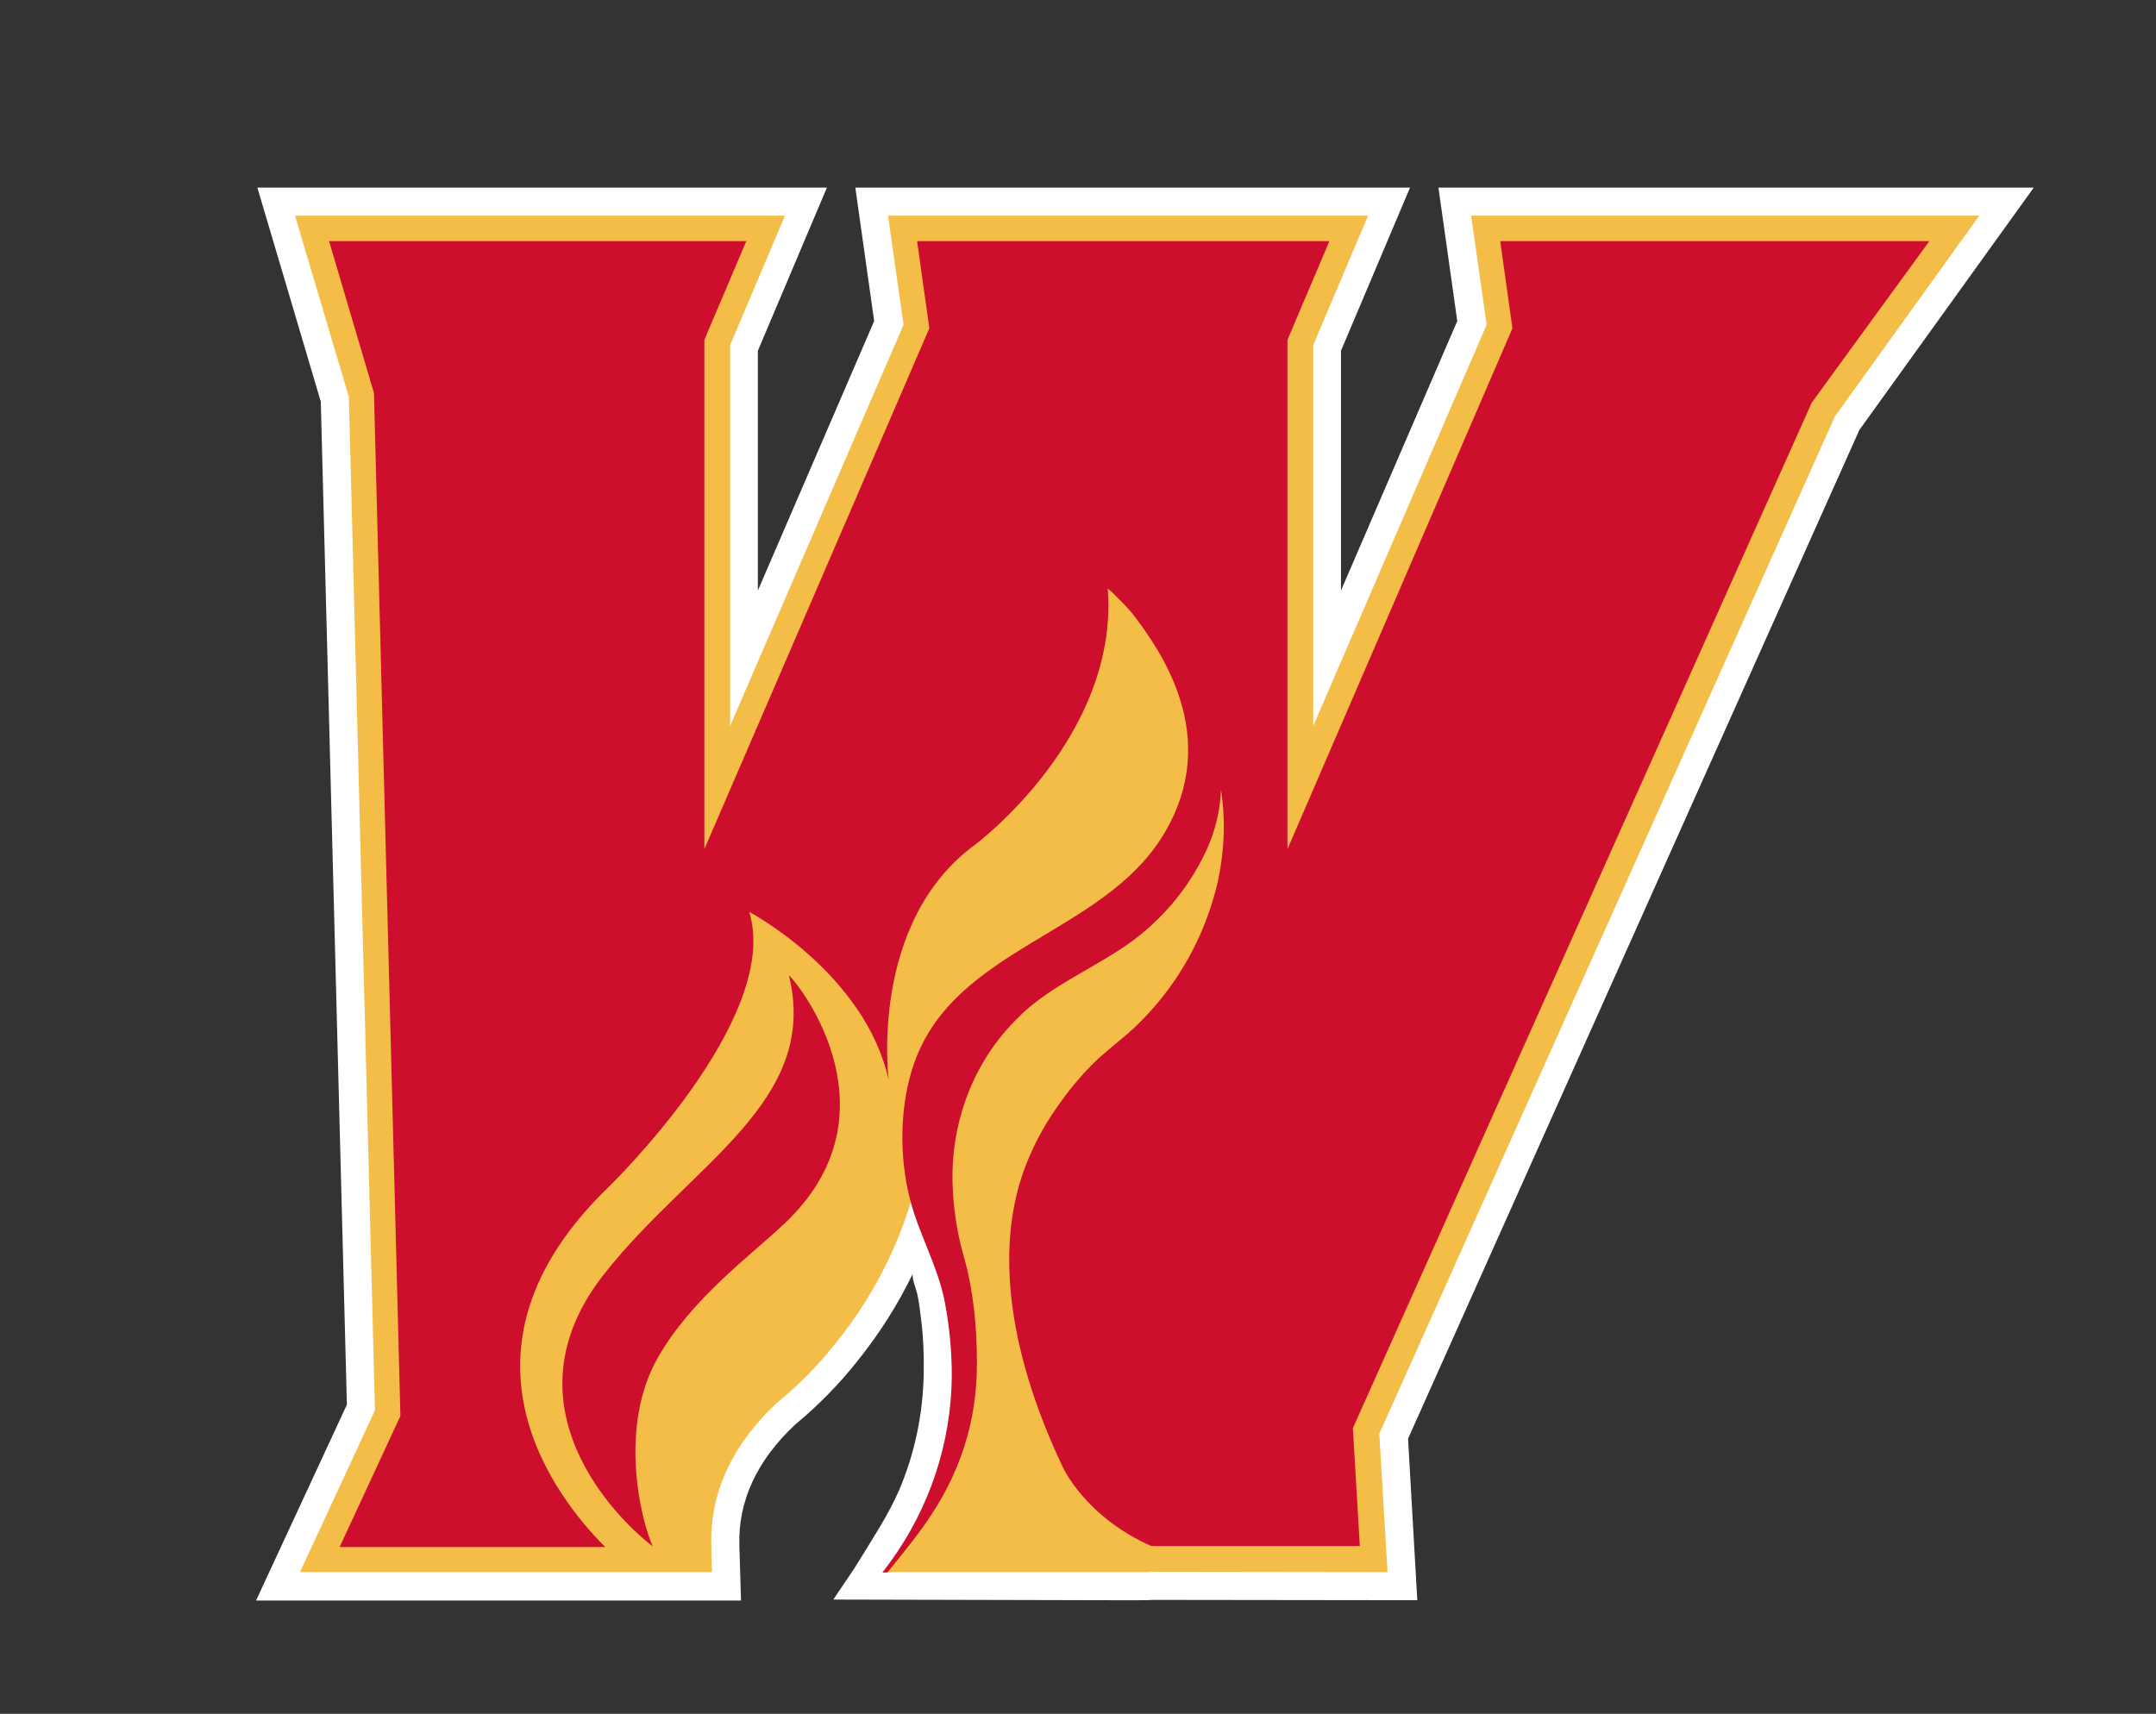 <?xml version="1.0" encoding="UTF-8"?>
<svg xmlns="http://www.w3.org/2000/svg" xmlns:xlink="http://www.w3.org/1999/xlink" id="Layer_1" x="0px" y="0px" viewBox="0 0 652.6 518.9" style="enable-background:new 0 0 652.6 518.9;" xml:space="preserve">
<rect x="0" y="0" width="652.6" height="518.9" fill="#333333" stroke="none"/>
<style type="text/css">
	.st0{fill:#FFFFFF;}
	.st1{fill:#F3BD48;}
	.st2{fill:#CE0E2D;}
</style>
<g>
	<path class="st0" d="M615.6,56.8H435.4l5.7,40.4l-35.2,81.6v-72.6l20.9-49.4H258.9l5.7,40.4l-35.2,81.6v-72.6l20.9-49.4H77.9   l19.2,64.8l7.9,303.7l-27.5,59.3h146.8l-0.5-16.7c-0.4-13.3,5.2-25.6,16.8-36.5c7-5.8,13.4-12.3,19-19.4c6.5-8.1,12.2-17,16.7-26.4   c-0.5,1,1.2,5.2,1.4,6.4c0.5,2.4,0.8,4.9,1.1,7.4c0.7,5.5,0.9,10.9,0.8,16.4c-0.2,12.2-2.7,24.3-7.5,35.5   c-3.3,7.5-7.8,14.3-12.1,21.3c-1.5,2.5-3.2,4.9-4.8,7.3c-0.3,0.5-3.1,4.5-2.9,4.4l83.5,0.2h9.3c1.3,0,2.6,0,3.9-0.1l80,0.1   l-2.8-48.9l136.6-305.4L615.6,56.8z"/>
	<path class="st1" d="M599.1,65.3H445.3l4.7,33l-52.5,121.5V104.5l16.6-39.2H268.8l4.7,33L221,219.8V104.5l16.6-39.2H89.3l16.3,54.9   l7.9,306.8l-22.7,49h124.7l-0.2-7.9c-0.5-15.9,6.2-30.5,19.7-43.2c6.6-5.4,12.7-11.5,18-18.3c10.3-12.7,18.1-27.4,22.8-43   c2.8,10.5,8.3,19.9,10.4,30.6c1.4,7.4,2.1,14.9,2.1,22.4c-0.2,20.2-6.7,39.8-18.6,56.2l-2.4,3.2l0,0h68.5h9.3c1.1,0,2.4,0,3.6-0.1   l71.3,0.1l-2.5-41.9l137.9-308L599.1,65.3z M288.9,446.3c0.2-0.4,0.3-0.7,0.5-1.1c-0.2,0.7-0.3,1-0.3,1S289,446.2,288.9,446.3   L288.9,446.3z"/>
	<path class="st2" d="M584,73H454.1l3.7,26.4l-68.1,157.7V102.9L402.4,73H277.6l3.7,26.4l-68.1,157.7V102.9L225.9,73H99.6l13.6,46   l8,309.7l-18.4,39.7h80.4c-14.5-14.5-50.4-59.3,1-109c0,0,52.5-50.8,42.6-83.3c0,0,35,18.5,42.2,50.9c0,0-6.2-47.6,26.2-71.3   c0,0,43.6-32.5,40.1-77.6c0,0.2,1,0.9,1.2,1.1c1.1,1.1,2.2,2.2,3.3,3.3s2,2.2,3,3.3c8.4,11,27.2,37.2,9.5,66.7   c-18.3,30.5-63.2,34.2-75.6,69.4c-4.4,12.6-4.6,28-1.3,41c2.7,10.8,8.5,20.4,10.6,31.4c1.4,7.4,2.1,14.9,2.1,22.4   c-0.2,20.2-6.7,39.8-18.6,56.2l-2.4,3.2h1.5c0,0,8-9.7,11.5-14.8c10.4-14.8,15.7-30.7,15.6-48.9c0-10.6-1-21.2-3.8-31.4   c-2.5-8.5-3.7-17.3-3.6-26.1c0.4-17.7,7.3-34.7,20.2-47.1l1.2-1.2c9.4-8.6,21.4-13.5,31.8-20.8c10.2-7.2,18.3-16.9,23.6-28.2   c2.7-5.8,4.2-12,4.5-18.4c1.4,9.3,1,18.7-1,27.8c-2.6,11.2-7.3,21.8-14,31.2c-3.3,4.7-7.1,9-11.3,13c-4.3,4-9,7.3-13.1,11.5   c-4,4.1-7.6,8.6-10.8,13.3c-3.5,5.1-6.4,10.5-8.7,16.3c-9.3,23.4-6.5,55,11,91.9c0,0,6.7,15,26.8,23.9h63.1l-2.1-35.7l138.9-310.5   L584,73z M238.8,295.3c9.4,38.3-29.5,56.9-55.9,90.4c-31.3,39.6,3.9,74.3,14.7,82.5c-3.6-7.8-10.5-36,1.5-57.1   c10.1-17.8,27.8-30.7,38.1-40.4C272.3,337.9,242.9,299.1,238.8,295.3z"/>
</g>
</svg>